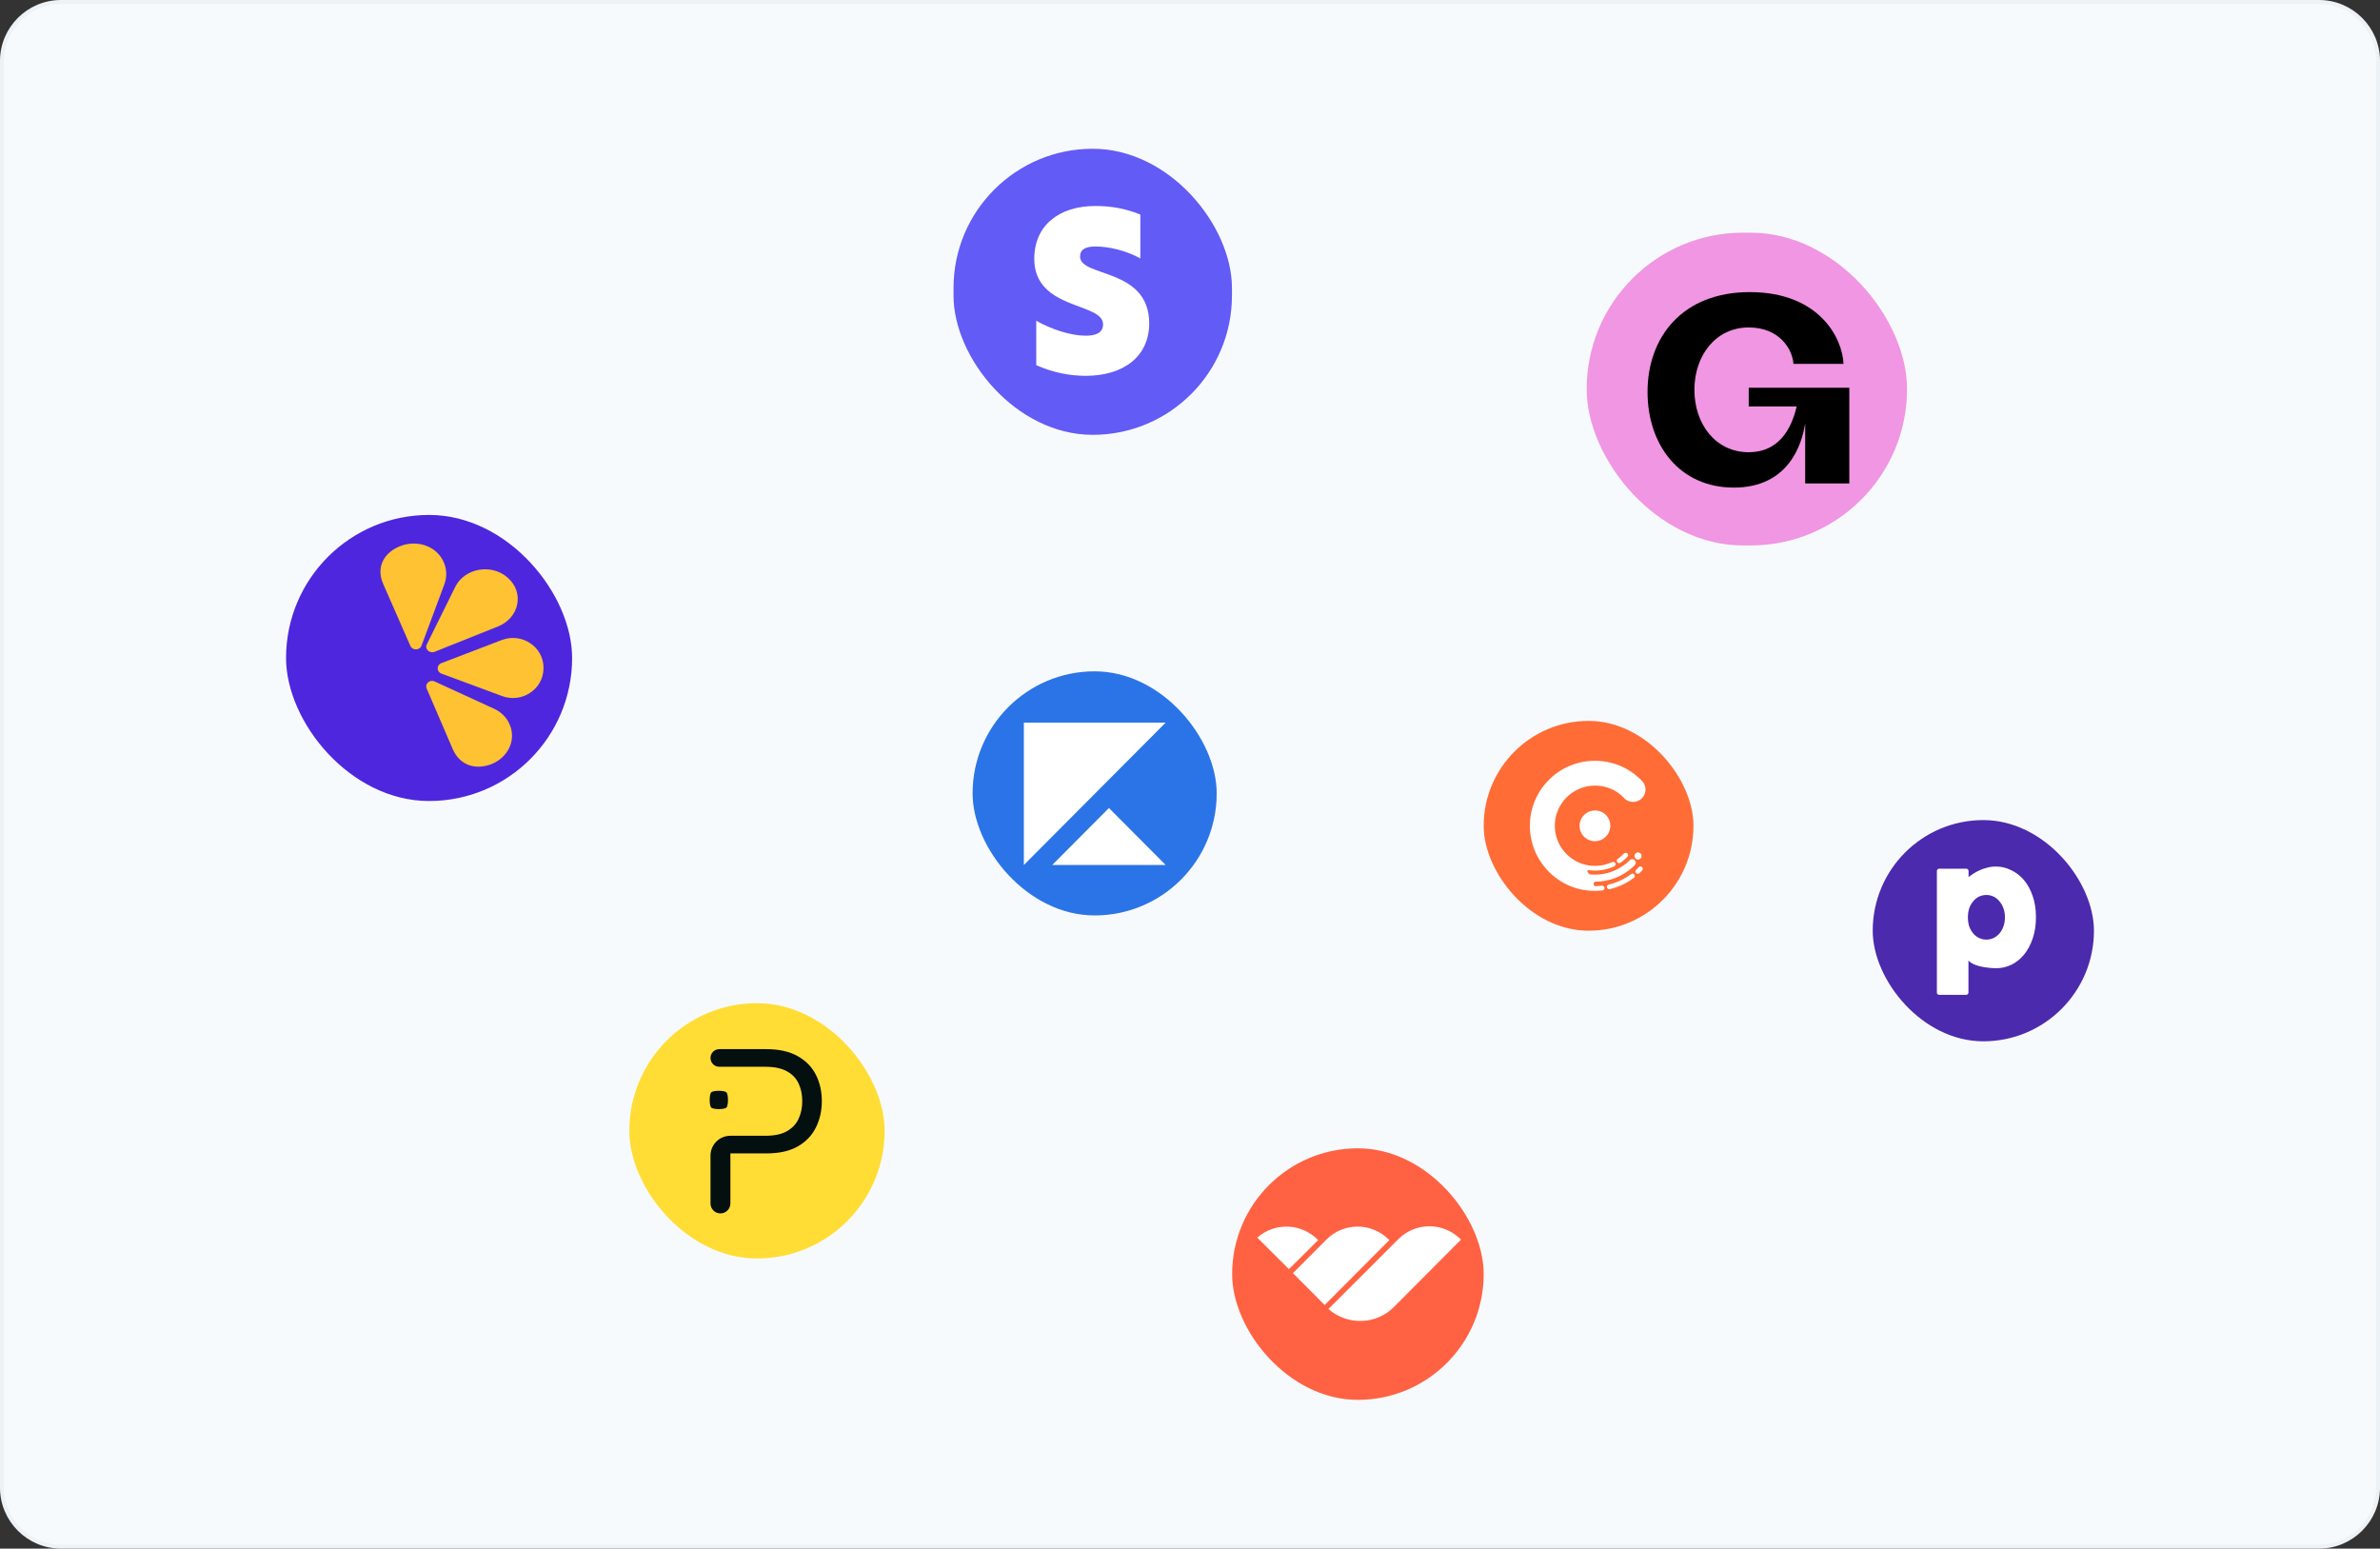 <svg width="624" height="406" viewBox="0 0 624 406" fill="none" xmlns="http://www.w3.org/2000/svg">
<rect x="0" y="0" width="624" height="406" fill="#333333" stroke="none"/>
<path d="M16 0.52H608C616.549 0.52 623.48 7.451 623.48 16V390C623.48 398.549 616.549 405.48 608 405.48H16C7.451 405.48 0.52 398.549 0.52 390V16C0.52 7.451 7.451 0.52 16 0.52Z" fill="#F7FAFC"/>
<path d="M16 0.52H608C616.549 0.52 623.48 7.451 623.48 16V390C623.48 398.549 616.549 405.48 608 405.48H16C7.451 405.48 0.52 398.549 0.52 390V16C0.52 7.451 7.451 0.52 16 0.52Z" stroke="#EDF2F7" stroke-width="1.04"/>
<rect x="75" y="135" width="75" height="75" rx="37.5" fill="#4E26DE"/>
<path fill-rule="evenodd" clip-rule="evenodd" d="M113.914 178.646L129.573 185.824C131.514 186.714 132.884 188.208 133.624 189.922C135.495 194.261 132.937 198.699 128.923 200.295C124.907 201.89 120.628 200.863 118.682 196.351L111.867 180.509C111.339 179.281 112.666 178.074 113.914 178.646Z" fill="#FFC233"/>
<path fill-rule="evenodd" clip-rule="evenodd" d="M115.691 173.868L131.548 167.797C136.818 165.779 142.575 169.597 142.497 175.145C142.496 175.217 142.495 175.289 142.493 175.362C142.379 180.765 136.782 184.396 131.628 182.484L115.706 176.582C114.436 176.111 114.427 174.353 115.691 173.868Z" fill="#FFC233"/>
<path fill-rule="evenodd" clip-rule="evenodd" d="M113.97 170.874L130.601 164.22C136.128 162.008 137.53 155.371 133.202 151.537C133.145 151.486 133.089 151.436 133.031 151.386C128.787 147.677 121.772 148.983 119.356 153.868L111.893 168.961C111.298 170.165 112.643 171.404 113.97 170.874Z" fill="#FFC233"/>
<path fill-rule="evenodd" clip-rule="evenodd" d="M110.52 169.259L116.509 153.177C117.252 151.182 117.114 149.149 116.347 147.394C114.403 142.953 109.139 141.519 104.977 143.156C100.816 144.793 98.465 148.512 100.486 153.131L107.597 169.336C108.149 170.592 110.043 170.542 110.52 169.259Z" fill="#FFC233"/>
<rect x="250" y="39" width="73" height="75" rx="36.5" fill="#625BF6"/>
<path fill-rule="evenodd" clip-rule="evenodd" d="M283.177 67.261C283.177 65.353 284.696 64.619 287.212 64.619C290.819 64.619 295.375 65.745 298.982 67.751V56.251C295.043 54.636 291.151 54 287.212 54C277.577 54 271.17 59.187 271.17 67.849C271.17 81.355 289.205 79.202 289.205 85.025C289.205 87.276 287.307 88.01 284.649 88.01C280.709 88.01 275.679 86.346 271.692 84.095V95.742C276.106 97.699 280.567 98.531 284.649 98.531C294.521 98.531 301.307 93.491 301.307 84.731C301.26 70.149 283.177 72.742 283.177 67.261Z" fill="white"/>
<rect x="416" y="61" width="84" height="82" rx="41" fill="#F096E3"/>
<path d="M454.581 127.83C440.339 127.83 431.961 116.653 431.961 102.75C431.961 88.302 441.176 76.58 458.769 76.58C476.921 76.58 483.065 88.575 483.344 95.39H470.219C469.94 91.573 466.589 85.849 458.49 85.849C449.833 85.849 444.248 93.209 444.248 102.205C444.248 111.201 449.833 118.561 458.49 118.561C466.309 118.561 469.66 112.564 471.057 106.567H458.49V101.66H484.859V126.74H473.291V110.928C472.453 116.653 468.823 127.83 454.581 127.83Z" fill="black"/>
<rect x="165" y="263" width="66.936" height="66.936" rx="33.468" fill="#FFDD35"/>
<path d="M188.595 275.049H200.834C204.213 275.049 206.975 275.658 209.12 276.878C211.279 278.084 212.878 279.717 213.915 281.778C214.953 283.839 215.471 286.139 215.471 288.676C215.471 291.214 214.953 293.52 213.915 295.595C212.892 297.67 211.307 299.325 209.162 300.558C207.017 301.778 204.269 302.388 200.918 302.388H191.497V315.511C191.497 316.951 190.329 318.119 188.889 318.119C187.449 318.119 186.281 316.951 186.281 315.511V302.977C186.281 300.096 188.616 297.761 191.497 297.761H200.75C203.063 297.761 204.921 297.362 206.323 296.563C207.725 295.763 208.742 294.684 209.373 293.324C210.017 291.95 210.34 290.401 210.34 288.676C210.34 286.952 210.017 285.41 209.373 284.05C208.742 282.69 207.718 281.624 206.302 280.853C204.886 280.068 203.007 279.675 200.666 279.675H191.497H188.595C187.317 279.675 186.281 278.64 186.281 277.362C186.281 276.084 187.317 275.049 188.595 275.049Z" fill="#040F0F"/>
<path d="M186.468 286.374C186.999 285.843 189.936 285.843 190.467 286.374C190.997 286.905 190.997 289.842 190.467 290.373C189.936 290.904 186.999 290.904 186.468 290.373C185.937 289.842 185.937 286.905 186.468 286.374Z" fill="#040F0F"/>
<rect x="255" y="176" width="64" height="64" rx="32" fill="#2B74E7"/>
<path fill-rule="evenodd" clip-rule="evenodd" d="M268.441 226.772V189.44H305.622L268.441 226.772Z" fill="white"/>
<path fill-rule="evenodd" clip-rule="evenodd" d="M275.877 226.772L290.75 211.84L305.623 226.772H275.877Z" fill="white"/>
<rect x="389" y="189" width="55" height="55" rx="27.5" fill="#FF6C36"/>
<path d="M429.993 223.645C429.669 223.423 429.243 223.44 428.919 223.662C428.595 223.883 428.459 224.309 428.578 224.684C428.697 225.059 429.038 225.332 429.43 225.349C429.822 225.366 430.18 225.145 430.333 224.787C430.504 224.378 430.368 223.883 429.993 223.645C430.419 223.934 429.583 223.355 429.993 223.645Z" fill="white"/>
<path d="M418.034 232.281C418.076 232.307 418.124 232.321 418.173 232.321C418.356 232.32 418.549 232.319 418.729 232.304C419.155 232.287 419.581 232.252 419.99 232.201C419.291 232.287 420.331 232.167 419.99 232.201C420.416 232.15 420.757 232.542 420.672 232.968C420.621 233.156 420.484 233.309 420.314 233.395C420.195 233.446 420.075 233.446 419.956 233.463C419.82 233.48 419.666 233.497 419.53 233.497C418.405 233.582 417.28 233.565 416.155 233.446C415.132 233.326 414.143 233.139 413.155 232.832C412.2 232.542 411.28 232.167 410.393 231.707C409.49 231.247 408.655 230.701 407.854 230.088C406.933 229.406 406.098 228.622 405.348 227.753C404.598 226.9 403.933 225.963 403.371 224.991C402.791 223.986 402.314 222.929 401.956 221.821C401.581 220.696 401.342 219.537 401.206 218.361C401.07 217.167 401.07 215.957 401.189 214.764C401.308 213.588 401.547 212.412 401.922 211.287C402.28 210.179 402.74 209.122 403.32 208.099C403.882 207.094 404.564 206.156 405.314 205.287C406.064 204.435 406.899 203.651 407.803 202.952C408.723 202.253 409.712 201.639 410.734 201.145C411.791 200.634 412.899 200.241 414.041 199.952C415.2 199.662 416.393 199.509 417.587 199.457C418.78 199.423 419.99 199.509 421.166 199.713C422.308 199.918 423.433 200.241 424.524 200.668C425.598 201.094 426.621 201.639 427.575 202.27C428.53 202.901 429.416 203.633 430.234 204.452C430.575 204.793 430.882 205.133 431.103 205.577C431.291 205.952 431.393 206.378 431.427 206.787C431.478 207.639 431.189 208.508 430.609 209.139C429.944 209.889 428.939 210.298 427.95 210.23C427.473 210.196 426.996 210.06 426.569 209.821C426.348 209.702 426.143 209.548 425.973 209.378C425.768 209.19 425.581 208.969 425.376 208.781C424.541 207.997 423.587 207.366 422.547 206.889C421.473 206.412 420.331 206.105 419.172 206.003C417.979 205.9 416.768 205.986 415.609 206.275C414.484 206.565 413.41 207.043 412.422 207.673C411.467 208.304 410.615 209.088 409.916 209.974C409.2 210.878 408.638 211.9 408.246 212.991C407.854 214.099 407.649 215.275 407.649 216.452C407.649 217.645 407.837 218.821 408.229 219.946C408.604 221.037 409.166 222.042 409.865 222.946C410.564 223.849 411.416 224.633 412.371 225.264C413.342 225.912 414.416 226.389 415.558 226.679C416.717 226.986 417.927 227.071 419.121 226.968C420.28 226.866 421.422 226.576 422.496 226.099C422.615 226.048 422.717 225.98 422.837 225.963C422.939 225.946 423.041 225.946 423.143 225.98C423.348 226.048 423.501 226.201 423.552 226.406C423.604 226.593 423.569 226.815 423.433 226.968C423.365 227.054 423.263 227.105 423.16 227.156C423.024 227.207 422.905 227.275 422.768 227.326C421.677 227.787 420.535 228.076 419.359 228.179C418.398 228.275 417.426 228.249 416.479 228.111C416.261 228.079 416.094 228.359 416.223 228.537C416.359 228.724 416.496 228.929 416.615 229.116C416.623 229.132 416.639 229.156 416.653 229.177C416.672 229.203 416.702 229.218 416.734 229.218C416.86 229.218 416.984 229.244 417.109 229.253C417.166 229.257 417.223 229.261 417.28 229.27C417.774 229.304 418.268 229.304 418.763 229.287C419.734 229.235 420.706 229.099 421.643 228.826C422.547 228.571 423.433 228.213 424.268 227.77C425.087 227.326 425.854 226.815 426.552 226.201C426.723 226.048 426.893 225.895 427.064 225.741C427.217 225.605 427.336 225.434 427.524 225.349C427.848 225.179 428.24 225.23 428.513 225.451C428.802 225.673 428.922 226.048 428.836 226.406C428.785 226.593 428.7 226.747 428.564 226.866C428.393 227.02 428.24 227.19 428.069 227.343C427.388 227.957 426.655 228.52 425.871 228.997C425.069 229.491 424.234 229.9 423.348 230.224C422.444 230.565 421.524 230.804 420.57 230.957C419.828 231.074 419.076 231.142 418.321 231.152C417.989 231.156 417.745 231.492 417.842 231.809C417.872 231.898 417.889 231.988 417.915 232.077C417.923 232.103 417.929 232.136 417.936 232.162C417.951 232.214 417.986 232.251 418.032 232.28L418.034 232.281Z" fill="white"/>
<path d="M427.607 229.184C426.653 229.9 425.613 230.514 424.522 230.991C423.977 231.23 423.414 231.434 422.835 231.622C422.545 231.707 422.255 231.792 421.965 231.86C421.846 231.895 421.71 231.912 421.59 231.98C421.488 232.031 421.42 232.116 421.369 232.218C421.249 232.44 421.283 232.696 421.437 232.883C421.607 233.105 421.863 233.139 422.119 233.088C422.698 232.951 423.278 232.781 423.84 232.576C424.965 232.184 426.056 231.656 427.079 231.025C427.334 230.872 427.59 230.701 427.829 230.531C427.948 230.446 428.084 230.36 428.204 230.275C428.306 230.19 428.425 230.122 428.511 230.002C428.647 229.815 428.647 229.542 428.528 229.338C428.474 229.246 428.397 229.172 428.308 229.119C428.093 228.991 427.803 229.028 427.607 229.184C427.88 228.98 425.852 230.48 427.607 229.184Z" fill="white"/>
<path d="M429.653 227.343C429.5 227.514 429.33 227.684 429.159 227.855C429.023 227.991 428.869 228.11 428.801 228.298C428.699 228.656 428.938 229.031 429.295 229.082C429.517 229.116 429.705 229.031 429.858 228.895C430.028 228.741 430.199 228.571 430.352 228.4C430.489 228.264 430.642 228.127 430.693 227.923C430.727 227.77 430.71 227.582 430.625 227.446C430.42 227.105 429.926 227.054 429.653 227.343C429.892 227.088 429.432 227.582 429.653 227.343Z" fill="white"/>
<path d="M425.784 223.764C425.392 224.173 424.983 224.548 424.54 224.889C424.42 224.974 424.284 225.076 424.165 225.162C424.062 225.23 423.977 225.332 423.926 225.451C423.824 225.69 423.892 225.98 424.096 226.15C424.335 226.355 424.642 226.338 424.897 226.15C425.136 225.98 425.375 225.809 425.596 225.639C425.801 225.468 426.005 225.281 426.21 225.093C426.329 224.991 426.432 224.872 426.551 224.753C426.653 224.65 426.755 224.548 426.824 224.412C426.926 224.139 426.824 223.815 426.568 223.662C426.312 223.525 425.988 223.559 425.784 223.764C426.022 223.525 425.187 224.395 425.784 223.764Z" fill="white"/>
<path d="M418.166 212.48C417.331 212.48 416.513 212.736 415.831 213.23C415.166 213.707 414.655 214.372 414.382 215.139C414.092 215.923 414.058 216.809 414.297 217.628C414.518 218.412 414.979 219.11 415.609 219.622C416.24 220.15 417.041 220.474 417.859 220.525C418.694 220.593 419.547 220.389 420.263 219.946C420.961 219.52 421.507 218.906 421.848 218.156C422.189 217.389 422.291 216.52 422.121 215.684C421.967 214.883 421.541 214.133 420.961 213.571C420.519 213.154 419.983 212.839 419.408 212.649C419.01 212.518 418.586 212.48 418.166 212.48Z" fill="white"/>
<rect x="323.047" y="301.047" width="65.953" height="65.953" rx="32.977" fill="#FF6243"/>
<path fill-rule="evenodd" clip-rule="evenodd" d="M382.932 324.879C378.411 320.358 371.099 320.364 366.585 324.896L348.304 343.173C353.263 347.532 360.776 347.356 365.448 342.663L383.038 325L382.932 324.879ZM337.941 332.727L329.641 324.466C334.186 320.448 341.117 320.619 345.459 324.98L345.594 325.115L337.941 332.727ZM347.757 324.98C352.277 320.441 359.601 320.441 364.121 324.98L364.258 325.118L347.313 342.134L338.994 333.78L347.757 324.98Z" fill="white"/>
<rect x="491" y="215" width="58" height="58" rx="29" fill="#4B2AAD"/>
<path fill-rule="evenodd" clip-rule="evenodd" d="M507.82 228.346C507.82 228.015 508.09 227.746 508.423 227.746H515.526C515.859 227.746 516.129 228.015 516.129 228.346V229.943C516.129 229.943 518.285 228.124 520.895 227.51C521.624 227.29 522.426 227.18 523.3 227.18C524.7 227.18 526.026 227.494 527.28 228.124C528.563 228.721 529.685 229.586 530.647 230.718C531.609 231.851 532.367 233.235 532.921 234.87C533.504 236.506 533.795 238.346 533.795 240.391V240.485C533.795 242.561 533.504 244.432 532.921 246.099C532.367 247.735 531.609 249.135 530.647 250.299C529.714 251.431 528.606 252.312 527.324 252.941C526.07 253.538 524.743 253.837 523.344 253.837C523.344 253.837 517.869 253.837 516.096 251.822V260.22C516.096 260.551 515.826 260.82 515.493 260.82H508.423C508.09 260.82 507.82 260.551 507.82 260.22V228.346ZM522.688 245.911C522.105 246.194 521.478 246.335 520.808 246.335C520.137 246.335 519.496 246.194 518.884 245.911C518.301 245.628 517.791 245.234 517.353 244.731C516.916 244.197 516.566 243.583 516.304 242.891C516.071 242.168 515.954 241.381 515.954 240.532V240.438C515.954 239.589 516.071 238.818 516.304 238.126C516.566 237.402 516.916 236.789 517.353 236.286C517.791 235.751 518.301 235.342 518.884 235.059C519.496 234.776 520.137 234.634 520.808 234.634C521.478 234.634 522.105 234.776 522.688 235.059C523.271 235.342 523.781 235.751 524.219 236.286C524.656 236.789 525.006 237.402 525.268 238.126C525.531 238.818 525.662 239.589 525.662 240.438V240.532C525.662 241.381 525.531 242.168 525.268 242.891C525.006 243.615 524.656 244.228 524.219 244.731C523.781 245.234 523.271 245.628 522.688 245.911Z" fill="white"/>
</svg>
